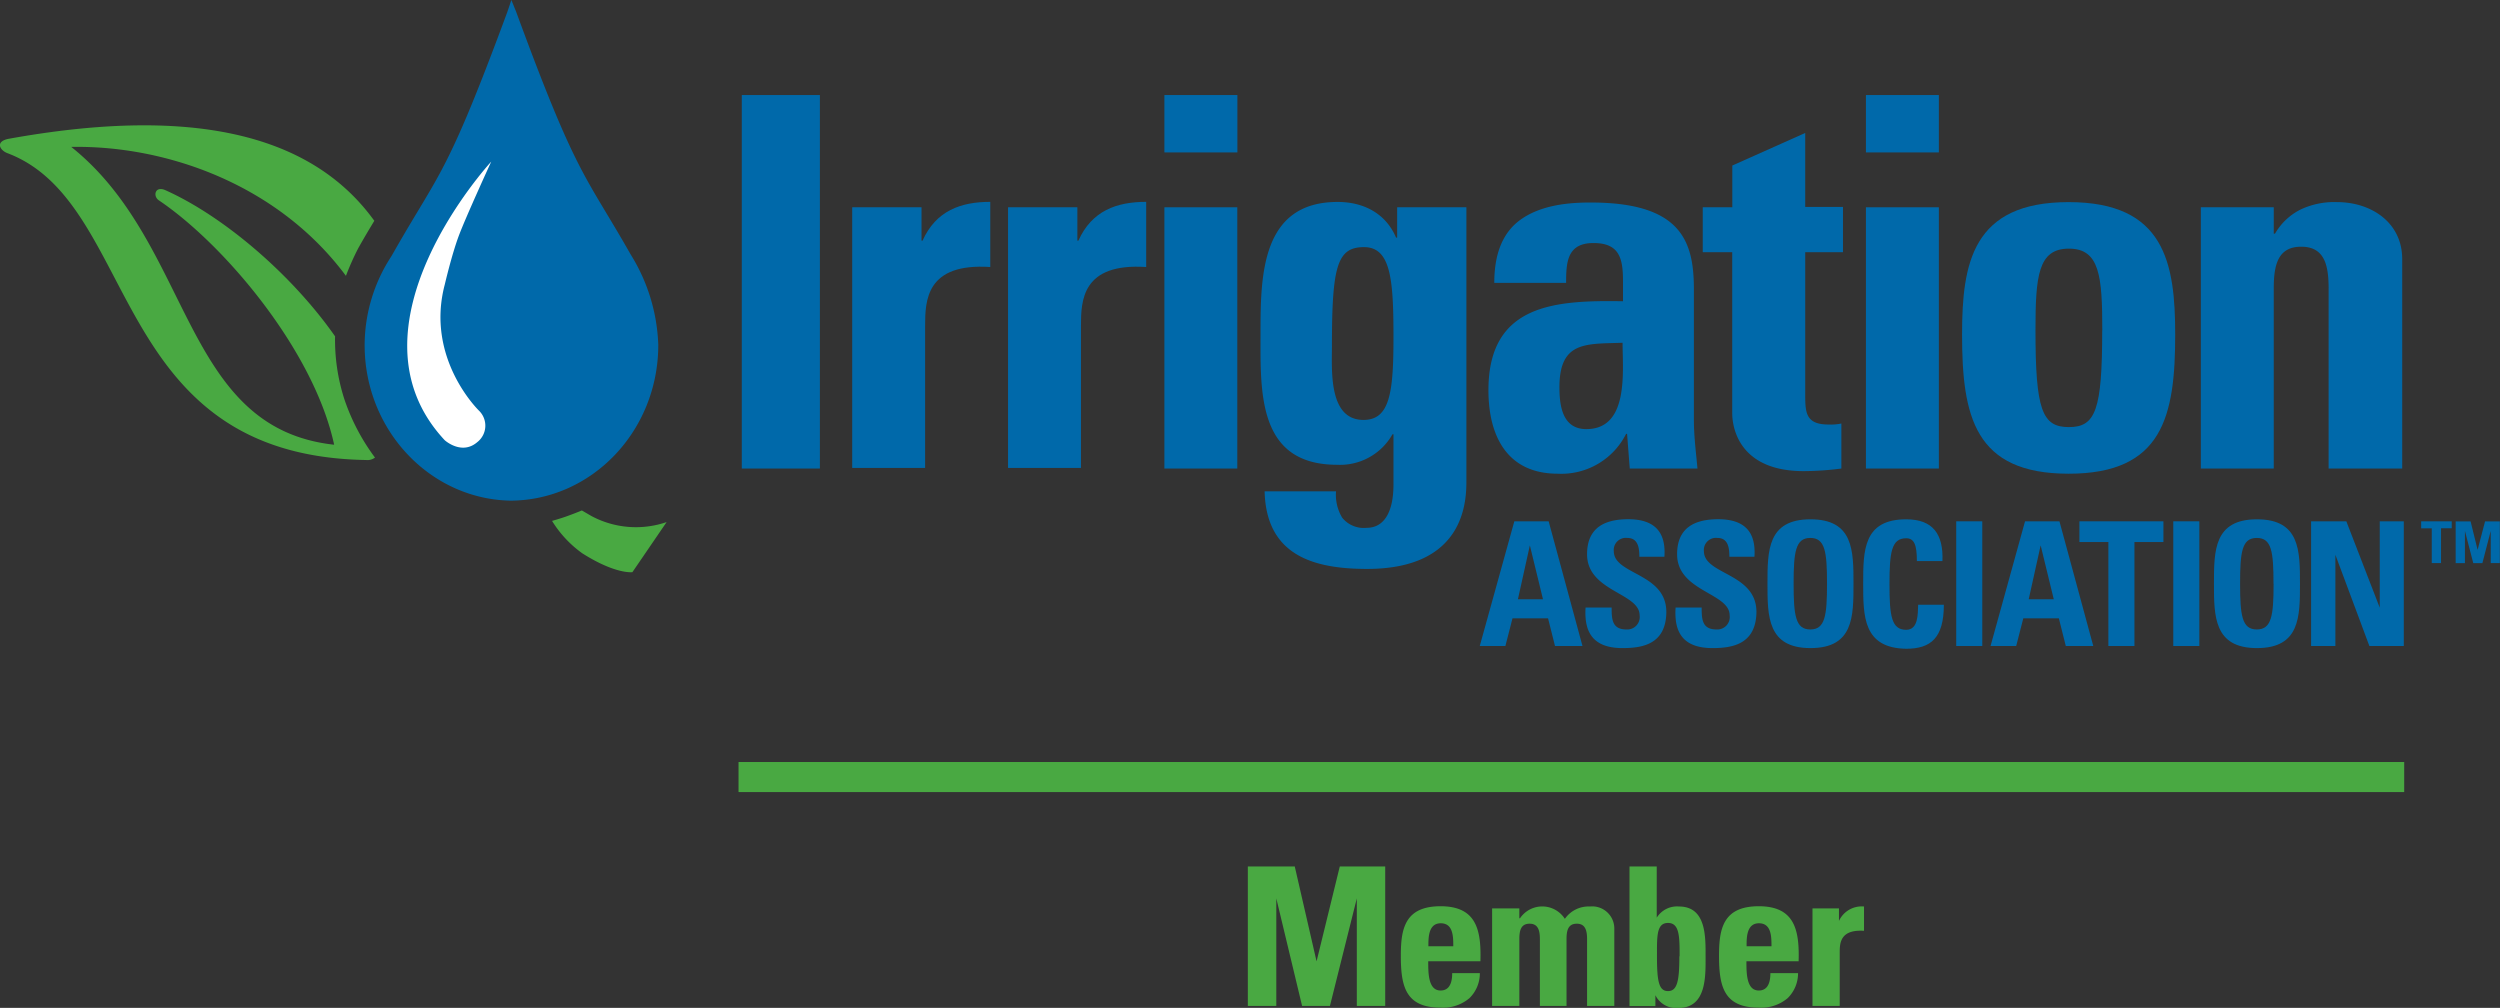 <svg id="Layer_1" data-name="Layer 1" xmlns="http://www.w3.org/2000/svg" viewBox="0 0 299.34 120.68"><rect x="0" y="0" width="299.34" height="120.68" fill="#333333" stroke="none"/><defs><style>.cls-1{fill:#49a942;}.cls-2{fill:#0069aa;}.cls-3{fill:#fff;}.cls-4{fill:none;stroke:#49a942;stroke-width:3.6px;}</style></defs><title>IA Member-PRINT</title><path class="cls-1" d="M77.85,66.92L79,67.59a11.3,11.3,0,0,0,9,.72l-4.1,6s-2,.28-6-2.26a13.41,13.41,0,0,1-3.62-3.88s0.92-.25,1.81-0.57S77.85,66.92,77.85,66.92Z" transform="translate(-8.18 -5.8)"/><path class="cls-1" d="M53,32.24C45.18,21.39,30.24,18.63,9.27,22.41c-1.72.31-1.12,1.38-.2,1.73C25,30.15,21,60.35,52,60.88a1.51,1.51,0,0,0,1.08-.29,25,25,0,0,1-3.67-7,23.08,23.08,0,0,1-1.11-7.52C43.14,38.7,35,31.72,28,28.58c-1.26-.57-1.54.7-0.81,1.2,7.85,5.29,18.57,18,21,29.27-18.31-2-16.86-24-31.48-35.66,11.45-.2,24.8,4.54,32.89,15.44a32.14,32.14,0,0,1,1.45-3.26C51.92,34,53,32.24,53,32.24Z" transform="translate(-8.18 -5.8)"/><path class="cls-2" d="M68.92,7.25C61.62,27,60.84,26.3,55.32,36l-0.3.52a19.49,19.49,0,0,0-3.18,10.6c0,10.29,8,18.63,17.8,18.63H69.23C79.05,65.73,87,57.39,87,47.1a21.84,21.84,0,0,0-3.3-10.82h0C78.2,26.61,77.25,27,70,7.26L69.41,5.8Z" transform="translate(-8.18 -5.8)"/><path class="cls-3" d="M61.44,39.85C59.07,48.77,65.56,55,65.56,55a2.5,2.5,0,0,1-.22,3.73c-1.88,1.63-3.91-.22-3.91-0.22C48.73,44.93,67,25.15,67,25.15s-3.06,6.66-3.9,8.92S61.44,39.85,61.44,39.85Z" transform="translate(-8.18 -5.8)"/><path class="cls-2" d="M97,61.9V17.18h9.35V61.9H97Z" transform="translate(-8.18 -5.8)"/><path class="cls-2" d="M118.52,30.62v4h0.12c1.61-3.59,4.58-4.65,8.11-4.65v7.8c-7.68-.5-7.8,4-7.8,7.06v17h-8.73V30.62h8.3Z" transform="translate(-8.18 -5.8)"/><path class="cls-2" d="M137.18,30.62v4h0.12c1.61-3.59,4.58-4.65,8.12-4.65v7.8c-7.68-.5-7.81,4-7.81,7.06v17h-8.73V30.62h8.3Z" transform="translate(-8.18 -5.8)"/><path class="cls-2" d="M156.34,17.18v6.87H147.6V17.18h8.73Zm0,44.72H147.6V30.62h8.73V61.9Z" transform="translate(-8.18 -5.8)"/><path class="cls-2" d="M183.76,30.62V63.2c0,2.17.13,10.72-11.89,10.72-6.51,0-12.08-1.67-12.27-9.29h8.55a5.33,5.33,0,0,0,.74,3.16A3.33,3.33,0,0,0,171.81,69c2.17,0,3.22-2,3.22-5.2v-6h-0.12a7.21,7.21,0,0,1-6.63,3.65c-9.6,0-9.17-8.8-9.17-15.86,0-6.88.13-15.61,9.23-15.61,3.1,0,5.76,1.36,7,4.27h0.13V30.62h8.29ZM171.44,56.08c3.16,0,3.59-3.28,3.59-9.91,0-6.87-.31-10.78-3.53-10.78s-3.84,2.29-3.84,11.83C167.66,50.13,167.23,56.08,171.44,56.08Z" transform="translate(-8.18 -5.8)"/><path class="cls-2" d="M211,56.08c0,1.92.25,3.9,0.43,5.82h-8.11L203,57.75h-0.12a8.67,8.67,0,0,1-8.18,4.77c-6.07,0-8.3-4.52-8.3-10,0-10.34,8-10.78,16.11-10.65V39.48c0-2.66-.37-4.58-3.53-4.58s-3.28,2.29-3.28,4.77H187.1c0-3.78,1.18-6.19,3.22-7.62s4.83-2,8.17-2C209.58,30,211,34.77,211,40.47V56.08Zm-16.1-3.9c0,2.23.37,5,3.22,5,5.14,0,4.34-6.94,4.34-10.34C198.12,47,194.9,46.6,194.9,52.17Z" transform="translate(-8.18 -5.8)"/><path class="cls-2" d="M212.07,30.62h3.53v-5l8.73-3.9v8.86h4.52V36h-4.52V52.73c0,2.35-.06,3.9,2.79,3.9a6.15,6.15,0,0,0,1.54-.12V61.9a35.86,35.86,0,0,1-4.52.31c-7.56,0-8.55-5-8.55-6.94V36h-3.53V30.62Z" transform="translate(-8.18 -5.8)"/><path class="cls-2" d="M240.33,17.18v6.87H231.6V17.18h8.73Zm0,44.72H231.6V30.62h8.73V61.9Z" transform="translate(-8.18 -5.8)"/><path class="cls-2" d="M243.11,45.86c0-8.55,1.24-15.86,12.76-15.86s12.76,7.31,12.76,15.86c0,9.79-1.49,16.66-12.76,16.66S243.11,55.64,243.11,45.86Zm16.79-.5c0-6.5-.31-9.79-4-9.79s-4,3.28-4,9.79c0,9.54.8,11.58,4,11.58S259.89,54.9,259.89,45.36Z" transform="translate(-8.18 -5.8)"/><path class="cls-2" d="M280.46,33.78h0.12a7.28,7.28,0,0,1,3.1-2.91A9.44,9.44,0,0,1,288,30c4.15,0,7.81,2.48,7.81,6.81V61.9H287V40.34c0-2.79-.49-5-3.28-5s-3.29,2.17-3.29,5V61.9h-8.73V30.62h8.73v3.16Z" transform="translate(-8.18 -5.8)"/><path class="cls-2" d="M185.36,83.15l4.14-14.93h4.11l4.05,14.93h-3.29l-0.83-3.31h-4.26l-0.85,3.31h-3.08Zm6-12.05h0l-1.43,6.45h3Z" transform="translate(-8.18 -5.8)"/><path class="cls-2" d="M202.46,83.4c-3.87,0-4.59-2.28-4.43-4.86h3.12c0,1.43.06,2.63,1.78,2.63a1.49,1.49,0,0,0,1.57-1.7c0-2.69-6.29-2.85-6.29-7.3,0-2.34,1.12-4.2,4.92-4.2,3,0,4.55,1.37,4.34,4.49h-3c0-1.12-.18-2.25-1.45-2.25a1.45,1.45,0,0,0-1.61,1.59c0,2.83,6.29,2.59,6.29,7.28C207.67,82.94,204.84,83.4,202.46,83.4Z" transform="translate(-8.18 -5.8)"/><path class="cls-2" d="M213.23,83.4c-3.87,0-4.59-2.28-4.42-4.86h3.12c0,1.43.06,2.63,1.78,2.63a1.49,1.49,0,0,0,1.57-1.7c0-2.69-6.29-2.85-6.29-7.3,0-2.34,1.12-4.2,4.92-4.2,3,0,4.55,1.37,4.34,4.49h-3c0-1.12-.18-2.25-1.44-2.25a1.45,1.45,0,0,0-1.61,1.59c0,2.83,6.29,2.59,6.29,7.28C218.44,82.94,215.61,83.4,213.23,83.4Z" transform="translate(-8.18 -5.8)"/><path class="cls-2" d="M219.81,75.69c0-3.95,0-7.71,5.15-7.71s5.15,3.76,5.15,7.71,0,7.71-5.15,7.71S219.81,79.59,219.81,75.69Zm7.13,0c0-3.82-.23-5.48-2-5.48s-2,1.66-2,5.48,0.23,5.48,2,5.48S226.94,79.51,226.94,75.69Z" transform="translate(-8.18 -5.8)"/><path class="cls-2" d="M231.27,75.69c0-3.95,0-7.71,5.15-7.71,3.18,0,4.47,1.76,4.34,5H237.7c0-2-.35-2.73-1.28-2.73-1.76,0-2,1.66-2,5.48s0.23,5.48,2,5.48c1.45,0,1.39-1.86,1.43-3h3.08c0,4-1.59,5.27-4.51,5.27C231.27,83.4,231.27,79.59,231.27,75.69Z" transform="translate(-8.18 -5.8)"/><path class="cls-2" d="M242.41,83.15V68.22h3.12V83.15h-3.12Z" transform="translate(-8.18 -5.8)"/><path class="cls-2" d="M246.52,83.15l4.13-14.93h4.12l4.05,14.93h-3.29l-0.83-3.31h-4.26l-0.85,3.31h-3.08Zm6-12.05h0l-1.43,6.45h3Z" transform="translate(-8.18 -5.8)"/><path class="cls-2" d="M267.22,68.22V70.7h-3.47V83.15h-3.12V70.7h-3.47V68.22h10.07Z" transform="translate(-8.18 -5.8)"/><path class="cls-2" d="M268.4,83.15V68.22h3.12V83.15H268.4Z" transform="translate(-8.18 -5.8)"/><path class="cls-2" d="M273.27,75.69c0-3.95,0-7.71,5.15-7.71s5.15,3.76,5.15,7.71,0,7.71-5.15,7.71S273.27,79.59,273.27,75.69Zm7.13,0c0-3.82-.22-5.48-2-5.48s-2,1.66-2,5.48,0.23,5.48,2,5.48S280.41,79.51,280.41,75.69Z" transform="translate(-8.18 -5.8)"/><path class="cls-2" d="M284.9,83.15V68.22h4.22l4,10.34h0V68.22H296V83.15h-4.12l-4.07-10.92h0V83.15H284.9Z" transform="translate(-8.18 -5.8)"/><path class="cls-1" d="M157.59,126.25v-16.7h5.62l2.61,11.36h0l2.78-11.36h5.44v16.7h-3.4V113.37h0l-3.22,12.88h-3.33L161,113.37h0v12.88h-3.4Z" transform="translate(-8.18 -5.8)"/><path class="cls-1" d="M179.19,120.93c0,1.39,0,3.47,1.48,3.47,1.16,0,1.39-1.11,1.39-2.08h3.31a4.15,4.15,0,0,1-1.25,3,4.89,4.89,0,0,1-3.45,1.13c-4.21,0-4.76-2.57-4.76-6.22,0-3.19.46-5.92,4.76-5.92s4.88,2.85,4.77,6.59h-6.25Zm3-1.83c0-1.13,0-2.75-1.5-2.75s-1.48,1.76-1.48,2.75h3Z" transform="translate(-8.18 -5.8)"/><path class="cls-1" d="M190.18,115.75h0a3.21,3.21,0,0,1,5.37.07,3.46,3.46,0,0,1,3-1.48,2.65,2.65,0,0,1,2.92,2.54v9.37h-3.26v-8c0-1-.19-1.85-1.23-1.85s-1.23.81-1.23,1.85v8h-3.19v-8c0-1-.19-1.85-1.23-1.85s-1.23.81-1.23,1.85v8h-3.26V114.57h3.26v1.18Z" transform="translate(-8.18 -5.8)"/><path class="cls-1" d="M203.29,109.55h3.26v6.13h0a2.86,2.86,0,0,1,2.66-1.34c3.28,0,3.19,3.63,3.19,6s0.12,6.15-3.26,6.15a2.77,2.77,0,0,1-2.75-1.53h0v1.3h-3.1v-16.7Zm6,10.76c0-2.34,0-4-1.39-4s-1.32,1.62-1.32,4c0,2.94.21,4.16,1.32,4.16S209.26,123.24,209.26,120.31Z" transform="translate(-8.18 -5.8)"/><path class="cls-1" d="M217.29,120.93c0,1.39,0,3.47,1.48,3.47,1.16,0,1.39-1.11,1.39-2.08h3.31a4.15,4.15,0,0,1-1.25,3,4.89,4.89,0,0,1-3.45,1.13c-4.21,0-4.76-2.57-4.76-6.22,0-3.19.46-5.92,4.76-5.92s4.88,2.85,4.77,6.59h-6.25Zm3-1.83c0-1.13,0-2.75-1.5-2.75s-1.48,1.76-1.48,2.75h3Z" transform="translate(-8.18 -5.8)"/><path class="cls-1" d="M228.37,114.57v1.5h0a3,3,0,0,1,3-1.73v2.91c-2.87-.18-2.91,1.48-2.91,2.64v6.36h-3.26V114.57h3.1Z" transform="translate(-8.18 -5.8)"/><line class="cls-4" x1="88.43" y1="93.04" x2="287.87" y2="93.04"/><path class="cls-2" d="M301.74,68.22v0.83h-1.28v4.17h-1.11V69.06h-1.27V68.22h3.66Zm5.78,5h-1.11V69.37h0l-1,3.86h-1.09l-1-3.86h0v3.86h-1.11v-5H304l0.84,3.41h0l0.89-3.41h1.77v5Z" transform="translate(-8.18 -5.8)"/></svg>